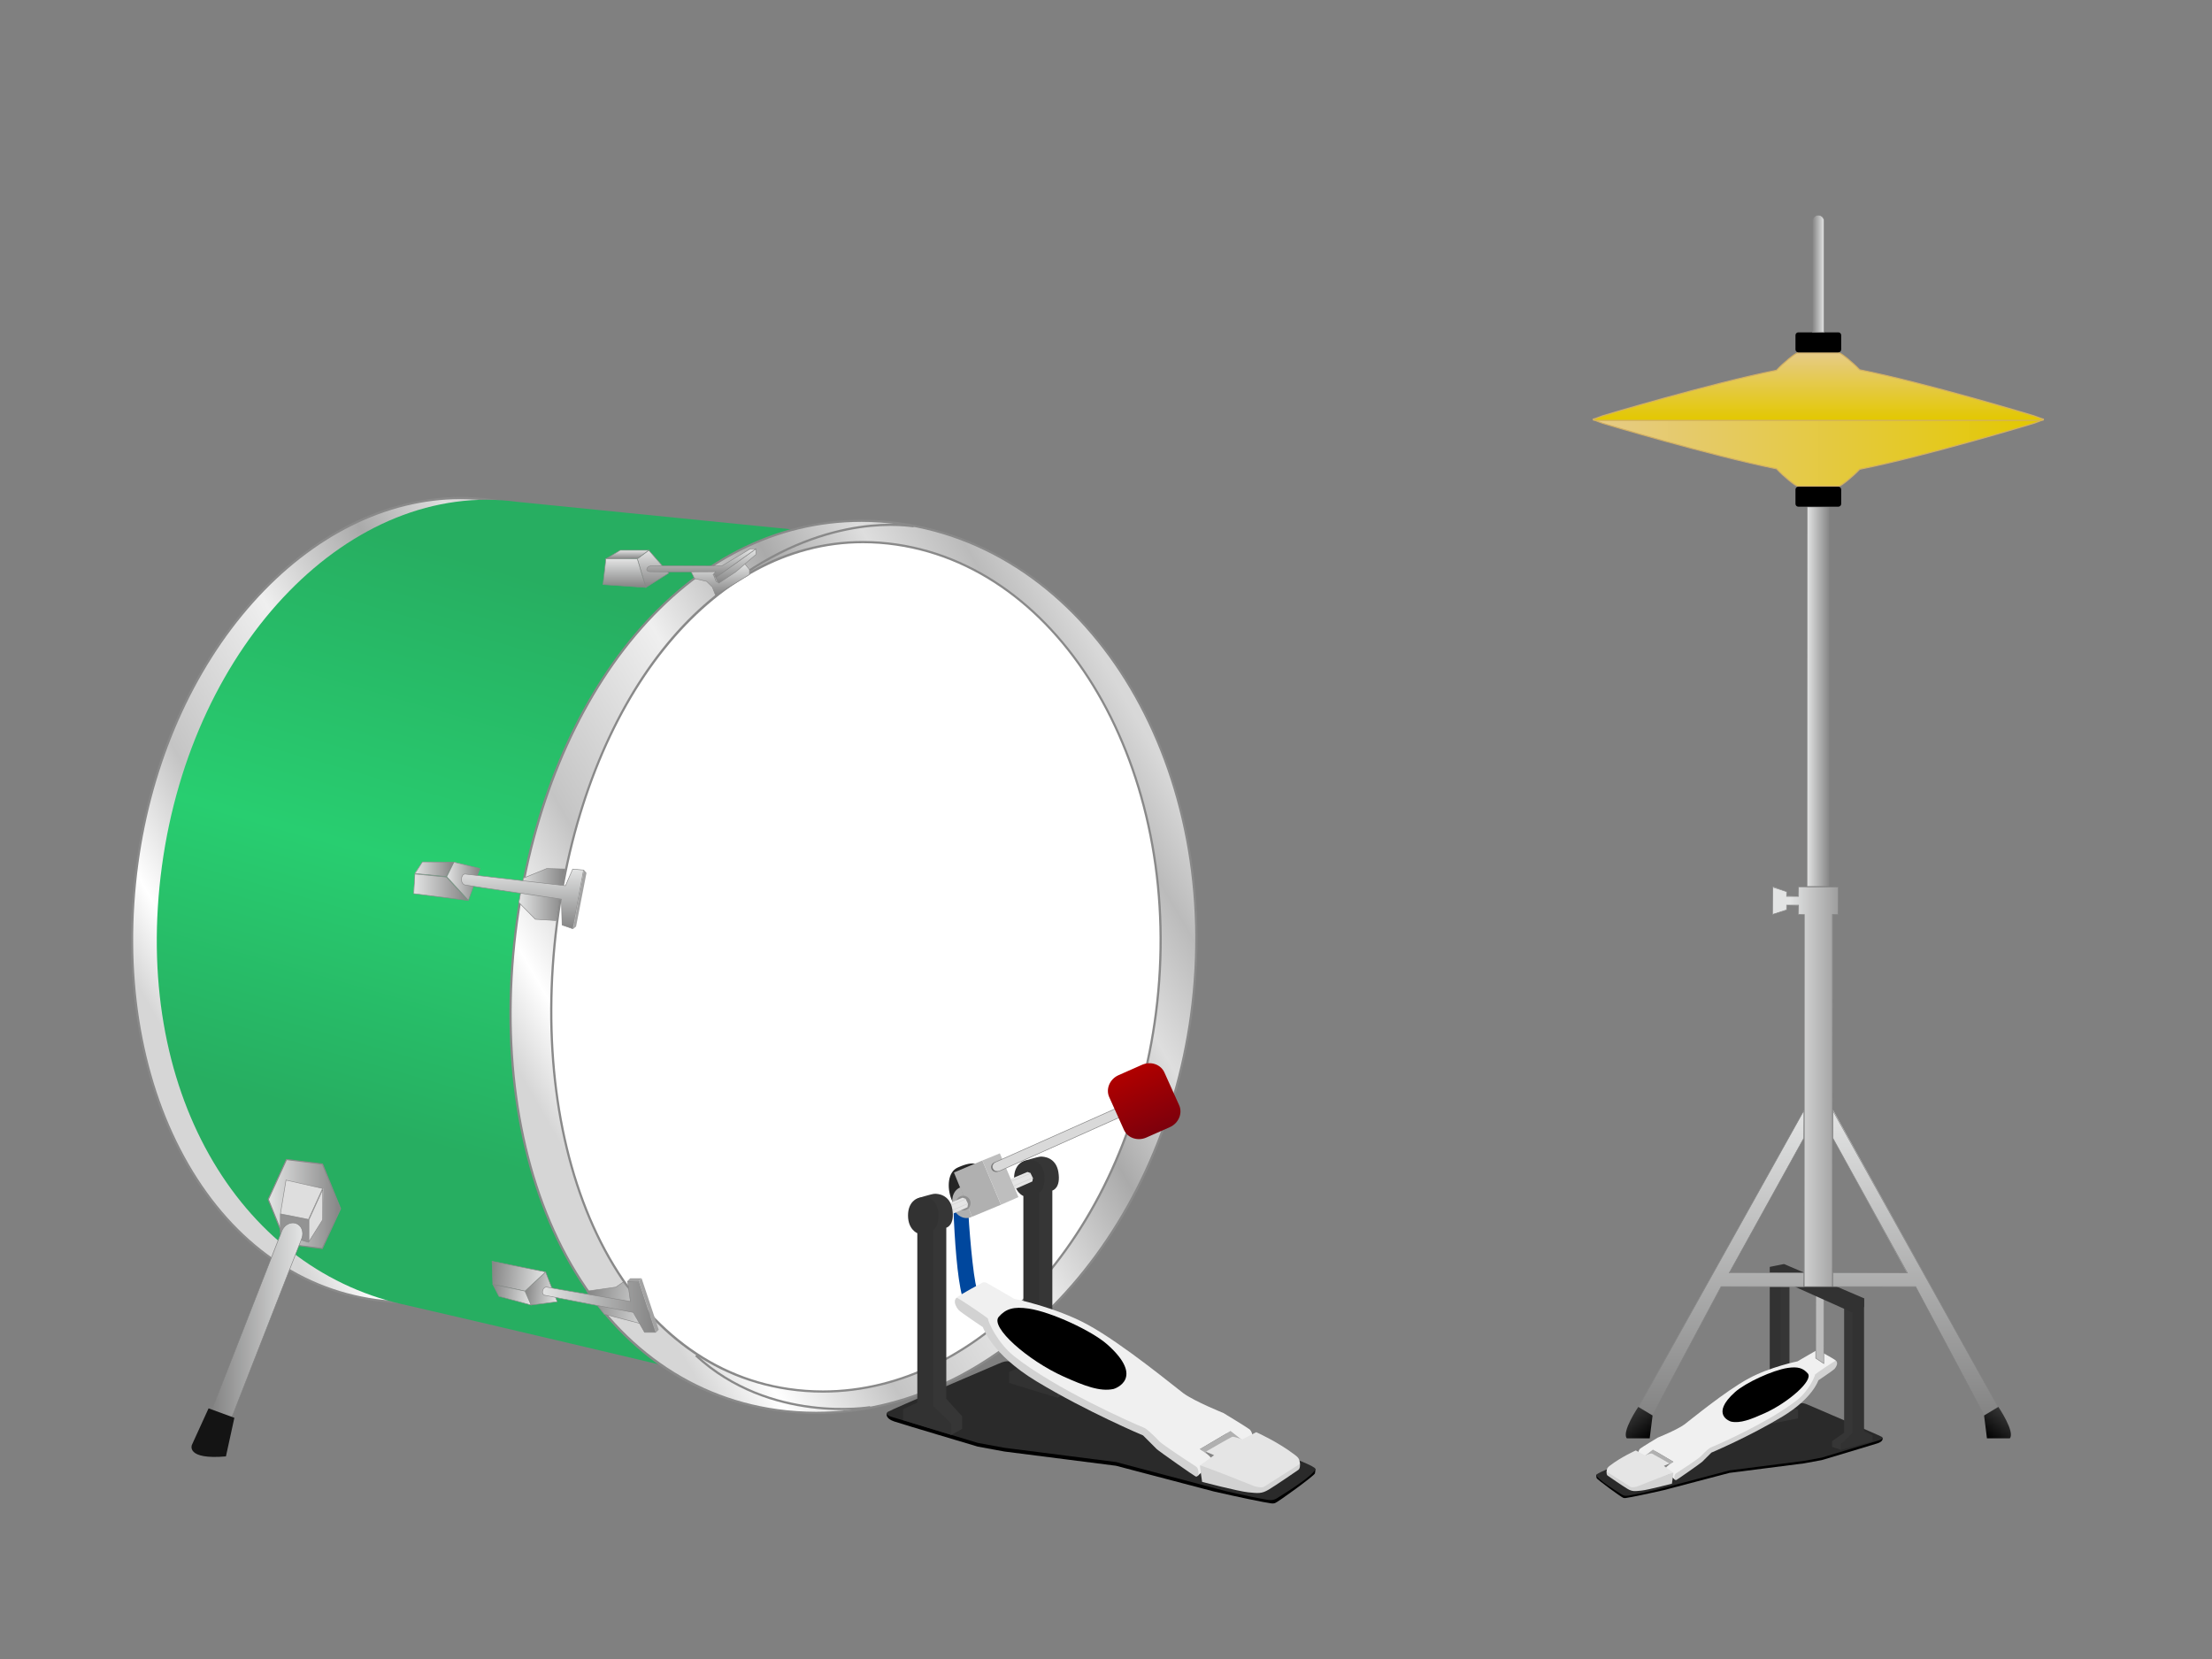 <?xml version="1.0" encoding="utf-8"?>
<!-- Generator: Adobe Illustrator 16.0.0, SVG Export Plug-In . SVG Version: 6.00 Build 0)  -->
<!DOCTYPE svg PUBLIC "-//W3C//DTD SVG 1.1//EN" "http://www.w3.org/Graphics/SVG/1.1/DTD/svg11.dtd">
<svg version="1.1" xmlns="http://www.w3.org/2000/svg" xmlns:xlink="http://www.w3.org/1999/xlink" x="0px" y="0px" width="400px"
	 height="300px" viewBox="0 0 400 300" enable-background="new 0 0 400 300" xml:space="preserve">
<rect x="0" y="0" width="400" height="300" fill="#808080" stroke="none"/>
<g>
	<g>
		<path fill-rule="evenodd" clip-rule="evenodd" d="M288.67,266.712c-0.026,0.137,0.011,0.444,0.044,0.559
			c0.086,0.294,4.489,3.485,4.819,3.584c0.329,0.1,0.367,0.046,1.518-0.147c1.879-0.347,5.874-1.256,5.874-1.256l11.815-3.106
			l13.465-1.718l3.234-0.595c0,0,9.211-2.742,10.1-3.04c0.344-0.115,1.038-0.431,0.876-0.974
			C340.328,259.728,288.697,266.563,288.67,266.712z"/>
		<path fill-rule="evenodd" clip-rule="evenodd" fill="#2A2A2A" d="M288.67,266.712c0,0.704,3.91,3.105,4.537,3.503
			c0.627,0.396,0.936,0.304,1.816,0.143c1.881-0.344,4.501-0.958,4.501-0.958l13.207-3.502l8.782-1.124l4.689-0.595l3.235-0.596
			l10.5-3.171c0,0,0.417-0.145,0.483-0.335c0.028-0.082-0.005-0.17-0.153-0.261c-0.507-0.308-12.737-5.533-13.314-5.783
			c-0.546-0.233-1.005-0.417-1.611-0.232C323.992,254.212,288.67,265.689,288.67,266.712z"/>
		<polygon fill-rule="evenodd" clip-rule="evenodd" fill="#B0B0B0" points="298.904,262.155 302.602,264.334 301.289,265.345 
			297.715,263.08 		"/>
		<polygon fill-rule="evenodd" clip-rule="evenodd" fill="#323232" points="322.094,231.16 320.026,230.644 320.026,253.899 
			318.476,255.966 318.476,256.951 320.026,257.517 322.094,254.416 		"/>
		<path fill-rule="evenodd" clip-rule="evenodd" fill="#363636" d="M323.592,254.416v-24.29c0,0.023-1.561-0.517-1.561-0.517v24.807
			l-2.081,1.55v1.551l5.2-1.034v-1.55L323.592,254.416z"/>
		<polyline fill-rule="evenodd" clip-rule="evenodd" fill="#848484" points="301.839,264.639 301.84,264.857 301.283,265.352 
			300.885,265.062 		"/>
		<path fill-rule="evenodd" clip-rule="evenodd" fill="#F0F0F0" d="M298.904,262.155l3.697,2.179c0,0-0.529,0.342-0.858,0.595
			c-0.33,0.253-0.849,0.765-0.66,0.925c0.122,0.104,1.782,1.717,1.782,1.717l6.735-5.283l10.168-5.216c0,0,6.603-3.347,7.726-6.009
			c0.744-1.764,4.987-4.597,4.489-5.018c-0.253-0.297-3.169-1.85-3.169-1.85s-0.231-0.053-0.463,0.066
			c-0.314,0.163-3.301,1.915-3.301,1.915s-4.975,1.001-8.848,3.104c-4.315,2.341-10.754,7.691-11.621,8.318
			c-1.369,0.989-4.819,2.377-4.819,2.377s-2.704,1.634-3.169,1.98c-0.489,0.488-0.265,1.123-0.265,1.123l0.726,0.528
			L298.904,262.155z"/>
		<path fill-rule="evenodd" clip-rule="evenodd" fill="#D2D2D2" d="M302.865,267.57c0.135,0.102,0.158,0.09,0.265,0.065
			s4.401-3.026,4.688-3.302c0.286-0.274,1.651-1.65,1.651-1.65s6.797-2.863,12.875-6.536c5.479-3.313,6.471-6.537,6.471-6.537
			s2.623-1.764,2.905-2.047c0.312-0.35,0.762-1.098,0.264-1.519c-0.353,0.106-3.754,2.437-3.763,2.509
			c-0.068,0.507-1.213,3-3.17,4.556c-4.975,3.96-14.386,8.125-15.715,8.65c-0.473,0.187-1.849,1.649-1.849,1.649
			c-0.501,0.47-3.104,2.181-4.424,3.038C302.714,266.675,302.726,267.467,302.865,267.57z"/>
		<path fill-rule="evenodd" clip-rule="evenodd" fill="#E5E5E5" d="M290.519,266.117c-0.032,0.553,4.253,3.103,4.755,3.169
			c0.334,0.045,7.328-2.971,7.328-2.971l-1.717-1.254c0,0,0.496-0.218,0.793-0.331c0.125-0.048,0.211-0.076,0.131-0.132
			c-0.037-0.028-2.881-1.664-3.037-1.717c-0.156-0.054-0.127-0.065-0.396,0c-0.179,0.044-0.925,0.264-0.925,0.264l-1.65-0.858
			c0,0-2.597,1.16-4.622,2.707C290.781,265.298,290.557,265.461,290.519,266.117z"/>
		<path fill-rule="evenodd" clip-rule="evenodd" fill="#D2D2D2" d="M290.519,266.117c0,0-0.056,0.555,0.198,0.726
			c0.291,0.198,2.683,1.85,3.564,2.377c0.883,0.528,1.322,0.45,2.51,0.331c1.188-0.119,5.547-1.255,5.547-1.255
			s0.283-1.922,0.264-1.98c-0.041-0.128-6.603,2.51-6.603,2.51s-0.862,0.237-1.123,0.065L290.519,266.117z"/>
		<path fill-rule="evenodd" clip-rule="evenodd" d="M319.108,255.553c-2.511,1.129-4.43,1.877-6.075,1.519
			c-0.154-0.033-3.843-1.262,0.727-5.348c1.877-1.679,6.805-3.952,9.509-4.359c1.835-0.275,2.784,0.026,3.63,0.992
			C327.996,249.606,323.339,253.65,319.108,255.553z"/>
		<g>
			<polygon fill-rule="evenodd" clip-rule="evenodd" fill="#BCBCBC" points="328.322,245.588 328.345,233.744 329.818,234.819 
				329.796,246.57 			"/>
			<path fill="#828282" d="M328.395,233.931l1.352,0.9v11.646l-1.352-0.901V233.931 M328.295,233.744v11.886l1.551,1.034v-11.887
				L328.295,233.744L328.295,233.744z"/>
		</g>
		<polygon fill-rule="evenodd" clip-rule="evenodd" fill="#363636" points="335.105,234.777 333.476,234.261 333.476,259.067 
			331.305,260.617 331.305,261.651 332.933,262.168 332.933,261.134 335.105,259.584 		"/>
		<polygon fill-rule="evenodd" clip-rule="evenodd" fill="#323232" points="337.08,258.771 337.08,234.777 335.014,235.295 
			335.014,259.067 332.945,261.134 332.945,262.168 338.631,260.617 338.631,259.584 		"/>
		<polygon fill-rule="evenodd" clip-rule="evenodd" fill="#323232" points="337.08,236.328 335.014,237.361 320.026,230.644 
			320.026,229.093 322.61,228.576 337.08,234.777 		"/>
	</g>
	<g>
		<linearGradient id="SVGID_1_" gradientUnits="userSpaceOnUse" x1="346.361" y1="255.897" x2="346.361" y2="200.67">
			<stop  offset="0" style="stop-color:#848484"/>
			<stop  offset="1" style="stop-color:#E3E4E4"/>
		</linearGradient>
		<polygon fill-rule="evenodd" clip-rule="evenodd" fill="url(#SVGID_1_)" points="346.427,232.688 331.396,232.661 
			331.446,230.126 344.832,230.176 331.44,205.813 331.446,200.67 361.325,254.44 358.805,255.896 		"/>
		<path fill="#828282" d="M331.496,201.055l29.738,53.325l-2.41,1.446l-12.354-23.162l-0.028-0.053h-0.06h-14.887v-2.386h13.336
			h0.17l-0.082-0.148l-13.424-24.266V201.055 M331.396,200.67v5.167l13.436,24.289h-13.436v2.585h14.986l12.402,23.255l2.584-1.55
			L331.396,200.67L331.396,200.67z"/>
	</g>
	
		<linearGradient id="SVGID_2_" gradientUnits="userSpaceOnUse" x1="-198.888" y1="459.256" x2="-193.206" y2="459.256" gradientTransform="matrix(-0.643 0.766 0.766 0.643 -116.636 112.923)">
		<stop  offset="0" style="stop-color:#353535"/>
		<stop  offset="1" style="stop-color:#000000"/>
	</linearGradient>
	<path fill="url(#SVGID_2_)" d="M359.303,260.101h4.135c1-1.163-2.068-5.685-2.068-5.685l-2.584,1.55"/>
	<g>
		<linearGradient id="SVGID_3_" gradientUnits="userSpaceOnUse" x1="311.275" y1="255.895" x2="311.275" y2="200.694">
			<stop  offset="0" style="stop-color:#848484"/>
			<stop  offset="1" style="stop-color:#E3E4E4"/>
		</linearGradient>
		<polygon fill-rule="evenodd" clip-rule="evenodd" fill="url(#SVGID_3_)" points="296.279,254.373 326.271,200.694 
			326.178,205.837 312.747,230.102 326.228,230.176 326.178,232.711 311.241,232.661 298.818,255.896 		"/>
		<path fill="#828282" d="M326.128,201.055v4.757l-13.425,24.266l-0.082,0.148h0.17h13.337v2.386h-14.887h-0.06l-0.028,0.053
			l-12.354,23.162l-2.41-1.446L326.128,201.055 M326.228,200.67l-29.974,53.746l2.584,1.55l12.403-23.255h14.986v-2.585h-13.437
			l13.437-24.289V200.67L326.228,200.67z"/>
	</g>
	
		<linearGradient id="SVGID_4_" gradientUnits="userSpaceOnUse" x1="168.835" y1="21.053" x2="174.519" y2="21.053" gradientTransform="matrix(0.643 0.766 -0.766 0.643 202.223 112.923)">
		<stop  offset="0" style="stop-color:#353535"/>
		<stop  offset="1" style="stop-color:#000000"/>
	</linearGradient>
	<path fill="url(#SVGID_4_)" d="M298.32,260.101h-4.134c-1.001-1.163,2.067-5.685,2.067-5.685l2.584,1.55"/>
	<g>
		<linearGradient id="SVGID_5_" gradientUnits="userSpaceOnUse" x1="320.527" y1="196.511" x2="332.43" y2="196.511">
			<stop  offset="0.267" style="stop-color:#E3E4E4"/>
			<stop  offset="0.996" style="stop-color:#9E9E9E"/>
		</linearGradient>
		<polygon fill="url(#SVGID_5_)" points="326.228,232.661 326.277,165.403 325.193,165.354 325.243,163.722 323.127,163.672 
			323.077,164.563 320.527,165.355 320.593,160.36 323.111,161.248 323.077,162.04 325.193,162.09 325.243,160.36 332.43,160.41 
			332.38,165.403 331.396,165.354 331.347,232.661 		"/>
		<path fill="#828282" d="M332.33,160.46v4.844h-0.934h-0.1v0.1v67.208h-4.97v-67.208v-0.1h-0.1h-0.935v-1.582v-0.1h-0.1h-2.066
			h-0.1v0.1v0.769l-2.385,0.775v-4.768l2.385,0.774v0.768v0.1h0.1h2.066h0.1v-0.1v-1.58H332.33 M332.43,160.36h-7.236v1.68h-2.066
			v-0.84l-2.584-0.84v5.043l2.584-0.841v-0.841h2.066v1.682h1.034v67.308h5.169v-67.308h1.033V160.36L332.43,160.36z"/>
	</g>
	<g>
		<linearGradient id="SVGID_6_" gradientUnits="userSpaceOnUse" x1="326.744" y1="125.969" x2="330.879" y2="125.969">
			<stop  offset="0" style="stop-color:#E3E4E4"/>
			<stop  offset="1" style="stop-color:#848484"/>
		</linearGradient>
		<polygon fill-rule="evenodd" clip-rule="evenodd" fill="url(#SVGID_6_)" points="326.744,160.311 326.794,91.626 330.879,91.676 
			330.829,160.311 		"/>
		<path fill="#828282" d="M330.779,91.727v68.534h-3.936V91.727H330.779 M330.879,91.626h-4.135v68.734h4.135V91.626L330.879,91.626
			z"/>
	</g>
	<g>
		<linearGradient id="SVGID_7_" gradientUnits="userSpaceOnUse" x1="369.528" y1="81.807" x2="288.1" y2="81.807">
			<stop  offset="0" style="stop-color:#E3C800"/>
			<stop  offset="1" style="stop-color:#E6CB87"/>
		</linearGradient>
		<path fill="url(#SVGID_7_)" d="M325.053,87.909c-0.338,0-2.571-1.798-3.767-3.11c-12.104-2.45-31.278-8.198-31.471-8.255
			c-1.551-0.537-1.701-0.742-1.716-0.78c0.001,0,0.002,0.001,0.003,0.001c0.021,0,0.138-0.059,0.651-0.059h80.103
			c0.573,0,0.662,0.073,0.672,0.083c-0.001,0-0.001,0-0.001,0c-0.013,0-0.139,0.223-1.736,0.756
			c-0.192,0.058-19.56,5.942-31.479,8.309c-1.297,1.365-3.41,3.055-3.741,3.055H325.053z"/>
		<path fill="#D1AF65" d="M368.856,75.806c0.207,0,0.345,0.009,0.438,0.021c-0.185,0.111-0.602,0.312-1.53,0.621
			c-0.194,0.059-19.557,5.941-31.472,8.308l-0.063,0.013l-0.044,0.047c-1.265,1.358-3.295,2.957-3.614,2.993l-7.514,0
			c-0.337-0.039-2.454-1.714-3.697-3.078l-0.044-0.048l-0.064-0.013c-12.045-2.417-31.214-8.165-31.398-8.22
			c-0.921-0.318-1.335-0.515-1.52-0.625c0.09-0.011,0.224-0.02,0.421-0.02H368.856 M368.856,75.605h-80.103
			c-1.551,0-0.461,0.517,1.033,1.034c0,0,19.23,5.779,31.425,8.227c1.151,1.263,3.431,3.143,3.841,3.143h7.518
			c0.401,0,2.587-1.796,3.761-3.057c12.063-2.396,31.491-8.313,31.491-8.313C369.373,76.123,370.406,75.605,368.856,75.605
			L368.856,75.605z"/>
	</g>
	<path d="M324.678,88.525c0-0.285,0.23-0.517,0.516-0.517h7.236c0.285,0,0.516,0.231,0.516,0.517v2.584
		c0,0.286-0.23,0.517-0.516,0.517h-7.236c-0.285,0-0.516-0.231-0.516-0.517V88.525z"/>
	<g>
		<linearGradient id="SVGID_8_" gradientUnits="userSpaceOnUse" x1="328.809" y1="76.022" x2="328.809" y2="63.819">
			<stop  offset="0" style="stop-color:#E3C800"/>
			<stop  offset="1" style="stop-color:#E6CB87"/>
		</linearGradient>
		<path fill="url(#SVGID_8_)" d="M288.754,76.022c-0.57,0-0.652-0.073-0.66-0.081c0.017-0.011,0.154-0.215,1.726-0.758
			c0.188-0.057,19.362-5.805,31.412-8.223c1.25-1.343,3.484-3.141,3.821-3.141h7.518c0.331,0,2.444,1.69,3.688,3.025
			c11.974,2.397,31.341,8.281,31.535,8.34c1.614,0.538,1.725,0.76,1.73,0.776c0,0-0.001-0.001-0.003-0.001
			c-0.017,0-0.131,0.063-0.664,0.063H288.754z"/>
		<path fill="#D1AF65" d="M332.567,63.919c0.328,0.041,2.354,1.637,3.617,2.993l0.044,0.047l0.063,0.013
			c11.915,2.366,31.277,8.249,31.467,8.306c0.932,0.31,1.35,0.512,1.535,0.623c-0.093,0.012-0.231,0.021-0.438,0.021h-80.103
			c-0.197,0-0.331-0.009-0.421-0.02c0.185-0.109,0.596-0.306,1.512-0.623c0.192-0.058,19.361-5.805,31.406-8.222l0.064-0.013
			l0.044-0.048c1.244-1.364,3.36-3.04,3.693-3.078H332.567 M332.57,63.719h-7.518c-0.41,0-2.689,1.88-3.841,3.143
			c-12.194,2.447-31.425,8.227-31.425,8.227c-1.494,0.517-2.584,1.034-1.033,1.034h80.103c1.55,0,0.517-0.517-1.034-1.034
			c0,0-19.429-5.917-31.491-8.313C335.157,65.516,332.972,63.719,332.57,63.719L332.57,63.719z"/>
	</g>
	<path d="M324.678,63.203c0,0.286,0.23,0.517,0.516,0.517h7.236c0.285,0,0.516-0.231,0.516-0.517v-2.583
		c0-0.286-0.23-0.518-0.516-0.518h-7.236c-0.285,0-0.516,0.232-0.516,0.518V63.203z"/>
	
		<linearGradient id="SVGID_9_" gradientUnits="userSpaceOnUse" x1="-348.857" y1="49.507" x2="-346.789" y2="49.507" gradientTransform="matrix(-1 0 0 1 -19.012 0)">
		<stop  offset="0" style="stop-color:#E3E4E4"/>
		<stop  offset="1" style="stop-color:#848484"/>
	</linearGradient>
	<path fill="url(#SVGID_9_)" stroke="#828282" stroke-width="0.1" stroke-miterlimit="10" d="M327.777,60.102h2.068V39.947
		c0-0.57-0.463-1.034-1.034-1.034l0,0c-0.57,0-1.034,0.463-1.034,1.034V60.102z"/>
</g>
<g>
	<g>
		<linearGradient id="SVGID_10_" gradientUnits="userSpaceOnUse" x1="24.525" y1="194.145" x2="132.652" y2="131.719">
			<stop  offset="0.066" style="stop-color:#D6D6D6"/>
			<stop  offset="0.146" style="stop-color:#FFFFFF"/>
			<stop  offset="0.283" style="stop-color:#C4C4C4"/>
			<stop  offset="0.504" style="stop-color:#EFEFEF"/>
			<stop  offset="0.677" style="stop-color:#AAAAAA"/>
			<stop  offset="0.801" style="stop-color:#DEDEDE"/>
			<stop  offset="0.907" style="stop-color:#BBBBBB"/>
			<stop  offset="0.987" style="stop-color:#D8D8D8"/>
		</linearGradient>
		<path fill="url(#SVGID_10_)" d="M73.776,235.489c-1.93,0-3.877-0.132-5.788-0.393c-29.683-4.044-48.64-38.746-43.156-79.003
			c5.128-37.647,30.271-66.036,58.486-66.036c1.845,0,3.71,0.126,5.542,0.376c29.82,4.063,49.618,40.127,44.132,80.394
			C127.971,207.69,102.513,235.489,73.776,235.489z"/>
		<path fill="#898989" d="M83.323,89.857v0.4c1.834,0,3.688,0.126,5.511,0.375c29.711,4.048,49.432,40.011,43.961,80.169
			c-2.45,17.982-9.933,34.454-21.069,46.381c-10.904,11.677-24.381,18.107-37.95,18.107c-1.921,0-3.859-0.132-5.76-0.391
			c-14.355-1.955-26.669-11.109-34.674-25.775c-8.015-14.685-10.967-33.508-8.311-53.003c2.477-18.181,9.836-34.913,20.722-47.113
			c10.787-12.089,24.128-18.748,37.566-18.75L83.323,89.857 M83.319,89.857c-27.892,0.003-53.519,28.282-58.685,66.209
			c-5.509,40.44,13.35,75.145,43.327,79.229c1.943,0.265,3.88,0.394,5.814,0.394c27.912,0,54.263-27.014,59.416-64.834
			c5.509-40.441-14.325-76.535-44.304-80.619C87.024,89.981,85.169,89.857,83.319,89.857L83.319,89.857z"/>
	</g>
	<g>
		
			<linearGradient id="SVGID_11_" gradientUnits="userSpaceOnUse" x1="466.709" y1="83.235" x2="509.569" y2="232.706" gradientTransform="matrix(-1 0 0 1 576.537 0)">
			<stop  offset="0.155" style="stop-color:#27AE61"/>
			<stop  offset="0.513" style="stop-color:#28CE70"/>
			<stop  offset="0.823" style="stop-color:#27AE61"/>
		</linearGradient>
		<path fill="url(#SVGID_11_)" d="M123.259,247.697c0,0-36.866-8.743-50.646-11.886c-29.457-6.719-48.836-38.788-43.327-79.229
			c5.511-40.441,34.278-69.915,64.255-65.831l65.377,6.559L123.259,247.697z"/>
	</g>
	<g>
		<linearGradient id="SVGID_12_" gradientUnits="userSpaceOnUse" x1="92.275" y1="209.648" x2="213.358" y2="139.741">
			<stop  offset="0.066" style="stop-color:#D6D6D6"/>
			<stop  offset="0.146" style="stop-color:#FFFFFF"/>
			<stop  offset="0.283" style="stop-color:#C4C4C4"/>
			<stop  offset="0.504" style="stop-color:#EFEFEF"/>
			<stop  offset="0.677" style="stop-color:#AAAAAA"/>
			<stop  offset="0.801" style="stop-color:#DEDEDE"/>
			<stop  offset="0.907" style="stop-color:#BBBBBB"/>
			<stop  offset="0.987" style="stop-color:#D8D8D8"/>
		</linearGradient>
		<path fill="url(#SVGID_12_)" d="M147.604,255.493c-2.342,0-4.707-0.162-7.031-0.481c-16.617-2.282-30.456-12.718-38.969-29.384
			c-8.25-16.149-11.134-37.117-8.122-59.04c5.858-42.638,31.46-72.417,62.259-72.417c2.262,0,4.571,0.16,6.863,0.475
			c35.18,4.833,58.858,44.735,52.785,88.949C209.758,224.584,180.617,255.493,147.604,255.493z"/>
		<path fill="#898989" d="M155.747,93.971v0.4c2.25,0,4.547,0.159,6.831,0.473c35.07,4.818,58.672,44.619,52.614,88.723
			c-2.725,19.832-11.182,38.066-23.813,51.345c-12.503,13.143-28.049,20.381-43.773,20.381c-2.333,0-4.689-0.161-7.004-0.479
			c-16.55-2.273-30.335-12.67-38.818-29.276c-8.231-16.113-11.108-37.039-8.102-58.922c2.787-20.288,10.353-38.626,21.302-51.636
			c11.345-13.48,25.439-20.606,40.759-20.607L155.747,93.971 M155.742,93.971c-31.927,0.004-56.762,31.134-62.458,72.589
			c-6.099,44.394,12.058,83.813,47.262,88.649c2.364,0.325,4.716,0.483,7.059,0.483c32.547,0,62.294-30.658,67.983-72.071
			c6.099-44.396-17.751-84.338-52.956-89.174C160.3,94.127,158.006,93.971,155.742,93.971L155.742,93.971z"/>
	</g>
	<g>
		<path fill="#FFFFFF" d="M148.806,251.632c-2.081,0-4.183-0.154-6.249-0.459c-29.93-4.407-47.526-39.815-41.839-84.192
			c5.205-40.598,27.954-68.953,55.323-68.953c2.009,0,4.061,0.152,6.096,0.451c31.258,4.601,52.296,42.597,46.896,84.7
			C204.03,222.203,178.138,251.632,148.806,251.632z"/>
		<path fill="#898989" d="M156.046,97.828v0.4c1.997,0,4.036,0.151,6.063,0.449c31.15,4.585,52.112,42.481,46.727,84.477
			c-2.421,18.884-9.937,36.246-21.161,48.887c-11.104,12.505-24.908,19.392-38.869,19.392c-2.071,0-4.164-0.153-6.22-0.456
			c-14.692-2.164-26.933-12.058-34.467-27.858c-7.315-15.344-9.873-35.271-7.202-56.111c5.19-40.492,27.858-68.775,55.124-68.778
			L156.046,97.828 M156.042,97.828c-28.384,0.003-50.46,29.648-55.521,69.127c-5.418,42.277,10.717,79.808,42.008,84.416
			c2.102,0.31,4.195,0.461,6.278,0.461c28.935,0,55.37-29.194,60.426-68.628c5.422-42.282-15.777-80.317-47.065-84.923
			C160.094,97.976,158.055,97.828,156.042,97.828L156.042,97.828z"/>
	</g>
	<path fill="none" stroke="#898989" stroke-width="0.4" stroke-miterlimit="10" d="M165.205,95.158
		c-0.675-0.01-14.944-2.692-31.98,9.576"/>
	<path fill="none" stroke="#898989" stroke-width="0.4" stroke-miterlimit="10" d="M157.357,254.467c0,0-18.079,3.05-31.516-9.354"
		/>
	<g>
		<g>
			<linearGradient id="SVGID_13_" gradientUnits="userSpaceOnUse" x1="48.499" y1="217.724" x2="61.587" y2="217.724">
				<stop  offset="0" style="stop-color:#E3E4E4"/>
				<stop  offset="1" style="stop-color:#848484"/>
			</linearGradient>
			<polygon fill="url(#SVGID_13_)" points="51.769,224.946 48.499,216.849 51.81,209.68 58.317,210.501 61.587,218.599 
				58.277,225.768 			"/>
			<path fill="#898989" d="M51.871,209.788l6.375,0.805l3.216,7.964l-3.246,7.103l-6.376-0.805l-3.216-7.964L51.871,209.788
				 M51.75,209.571l-3.344,7.314l3.292,8.152l6.639,0.838l3.343-7.314l-3.292-8.152L51.75,209.571L51.75,209.571z"/>
		</g>
		<g>
			<polygon fill="#DEDEDE" points="50.659,219.483 51.732,213.339 58.39,214.93 55.789,220.509 			"/>
			<path fill="#898989" d="M51.764,213.452l6.496,1.499l-2.5,5.501l-4.995-0.999L51.764,213.452 M51.683,213.331l-1.033,6.201
				l5.168,1.033l2.584-5.685L51.683,213.331L51.683,213.331z"/>
		</g>
		<g>
			<polygon fill="#DEDEDE" points="55.867,220.565 58.447,214.901 58.352,220.565 55.867,224.526 			"/>
			<path fill="#898989" d="M58.301,215.343v5.194l-2.384,3.814v-3.765L58.301,215.343 M58.401,214.881l-2.584,5.685v4.135
				l2.584-4.135V214.881L58.401,214.881z"/>
		</g>
		<g>
			<polygon fill="#939393" points="50.664,223.103 50.699,219.532 55.808,220.614 55.768,224.633 			"/>
			<path fill="#898989" d="M50.75,219.654l4.968,0.993v3.918l-4.968-1.489V219.654 M50.649,219.532v3.618l5.168,1.55v-4.135
				L50.649,219.532L50.649,219.532z"/>
		</g>
		<g>
			<linearGradient id="SVGID_14_" gradientUnits="userSpaceOnUse" x1="38.398" y1="239.128" x2="54.733" y2="239.128">
				<stop  offset="0" style="stop-color:#848484"/>
				<stop  offset="1" style="stop-color:#E3E4E4"/>
			</linearGradient>
			<path fill="url(#SVGID_14_)" d="M40.172,257.125c-0.208,0-0.411-0.037-0.604-0.108c-0.437-0.163-0.788-0.5-0.988-0.949
				c-0.239-0.536-0.244-1.182-0.013-1.771l12.388-31.681c0.346-0.888,1.151-1.484,2.003-1.484c0.208,0,0.41,0.037,0.603,0.108
				c0.437,0.163,0.788,0.501,0.989,0.95c0.239,0.536,0.244,1.182,0.014,1.771l-12.389,31.68
				C41.829,256.529,41.024,257.125,40.172,257.125L40.172,257.125z"/>
			<path fill="#828282" d="M52.958,221.183c0.202,0,0.398,0.035,0.585,0.104c0.424,0.159,0.766,0.487,0.961,0.924
				c0.234,0.523,0.239,1.155,0.013,1.733l-12.389,31.68c-0.339,0.867-1.125,1.45-1.957,1.45c-0.202,0-0.399-0.035-0.586-0.104
				c-0.424-0.158-0.765-0.486-0.96-0.923c-0.234-0.523-0.238-1.155-0.012-1.732l12.388-31.681
				C51.339,221.766,52.126,221.183,52.958,221.183 M52.958,221.082c-0.847,0-1.688,0.588-2.05,1.516l-12.388,31.681
				c-0.452,1.155,0.009,2.403,1.03,2.785c0.203,0.075,0.412,0.111,0.621,0.111c0.847,0,1.688-0.588,2.05-1.515l12.389-31.68
				c0.451-1.156-0.01-2.404-1.032-2.787C53.376,221.118,53.167,221.082,52.958,221.082L52.958,221.082z"/>
		</g>
		<path fill="#141414" d="M42.381,256.386l-4.664-1.712l-3.025,6.626c0,0-1.127,2.7,6.163,2.063L42.381,256.386z"/>
	</g>
	<g>
		<g>
			
				<linearGradient id="SVGID_15_" gradientUnits="userSpaceOnUse" x1="465.457" y1="246.037" x2="478.15" y2="246.037" gradientTransform="matrix(-0.99 -0.14 -0.14 0.99 613.869 57.974)">
				<stop  offset="0" style="stop-color:#E3E4E4"/>
				<stop  offset="1" style="stop-color:#848484"/>
			</linearGradient>
			<polygon fill="url(#SVGID_15_)" stroke="#898989" stroke-width="0.1" stroke-miterlimit="10" points="112.674,231.857 
				111.372,232.753 106.075,233.486 109.252,237.641 116.951,239.642 118.168,238.622 			"/>
			
				<linearGradient id="SVGID_16_" gradientUnits="userSpaceOnUse" x1="481.047" y1="240.225" x2="487.032" y2="240.225" gradientTransform="matrix(-0.996 -0.092 -0.092 0.996 602.078 38.374)">
				<stop  offset="0" style="stop-color:#E3E4E4"/>
				<stop  offset="1" style="stop-color:#848484"/>
			</linearGradient>
			<polygon fill="url(#SVGID_16_)" stroke="#898989" stroke-width="0.1" stroke-miterlimit="10" points="98.663,230.009 
				94.927,233.476 96.034,235.994 100.761,235.393 			"/>
			
				<linearGradient id="SVGID_17_" gradientUnits="userSpaceOnUse" x1="483.631" y1="238.506" x2="493.449" y2="238.506" gradientTransform="matrix(-0.996 -0.092 -0.092 0.996 602.078 38.374)">
				<stop  offset="0" style="stop-color:#E3E4E4"/>
				<stop  offset="1" style="stop-color:#848484"/>
			</linearGradient>
			<polygon fill="url(#SVGID_17_)" stroke="#898989" stroke-width="0.1" stroke-miterlimit="10" points="88.98,228.076 
				89.116,232.24 94.927,233.476 98.663,230.009 			"/>
			
				<linearGradient id="SVGID_18_" gradientUnits="userSpaceOnUse" x1="485.698" y1="241.775" x2="492.932" y2="241.775" gradientTransform="matrix(-0.996 -0.092 -0.092 0.996 602.078 38.374)">
				<stop  offset="0" style="stop-color:#E3E4E4"/>
				<stop  offset="1" style="stop-color:#848484"/>
			</linearGradient>
			<polygon fill="url(#SVGID_18_)" stroke="#898989" stroke-width="0.1" stroke-miterlimit="10" points="90.212,234.419 
				89.116,232.24 94.927,233.476 96.034,235.994 			"/>
			<g>
				<linearGradient id="SVGID_19_" gradientUnits="userSpaceOnUse" x1="98.099" y1="236.3" x2="118.538" y2="236.3">
					<stop  offset="0" style="stop-color:#E3E4E4"/>
					<stop  offset="1" style="stop-color:#848484"/>
				</linearGradient>
				<path fill="url(#SVGID_19_)" d="M116.54,240.93l-2.024-3.593c-0.187-0.054-15.311-2.935-16.052-3.125
					c-0.32-0.082-0.393-0.431-0.358-0.704c0.048-0.381,0.304-0.767,0.699-0.767c0.049,0,0.101,0.007,0.152,0.019
					c0.892,0.207,14.849,2.561,14.99,2.584l-0.459-3.674l2.018,0.057l3.031,9.203H116.54z"/>
				<path fill="#898989" d="M115.435,231.776l3.034,9.104h-1.871l-2.039-3.568l-0.023-0.04l-0.045-0.009
					c-0.152-0.028-15.275-2.909-16.014-3.099c-0.289-0.074-0.353-0.396-0.321-0.649c0.046-0.359,0.284-0.723,0.65-0.723
					c0.045,0,0.093,0.005,0.141,0.017c0.893,0.207,14.418,2.488,14.993,2.585l0.135,0.022l-0.019-0.135l-0.5-3.505H115.435
					 M115.507,231.677h-2.067l0.517,3.618c0,0-14.087-2.375-14.987-2.584c-0.057-0.013-0.111-0.02-0.163-0.02
					c-0.78,0-1.057,1.388-0.354,1.569c0.751,0.192,16.021,3.101,16.021,3.101l2.067,3.618h2.067L115.507,231.677L115.507,231.677z"
					/>
			</g>
			<polygon fill="#A3A3A3" points="115.507,231.677 116.023,231.16 119.124,240.463 118.607,240.979 			"/>
			<polygon fill="#A3A3A3" points="113.956,231.16 116.023,231.16 115.507,231.677 113.439,231.677 			"/>
		</g>
		<g>
			<g>
				<linearGradient id="SVGID_20_" gradientUnits="userSpaceOnUse" x1="93.813" y1="161.759" x2="102.175" y2="161.759">
					<stop  offset="0" style="stop-color:#E3E4E4"/>
					<stop  offset="1" style="stop-color:#848484"/>
				</linearGradient>
				<polygon fill="url(#SVGID_20_)" points="96.782,166.23 93.813,163.188 94.653,158.769 98.875,157.057 102.175,157.144 
					100.536,166.461 				"/>
				<path fill="#898989" d="M98.875,157.111l3.184,0.079l-1.565,9.218l-3.67-0.226l-2.938-2.992l0.807-4.359L98.875,157.111
					 M98.856,157.011l-4.253,1.749l-0.826,4.464l3.002,3.057l3.798,0.233l1.6-9.42L98.856,157.011L98.856,157.011z"/>
			</g>
			<g>
				<linearGradient id="SVGID_21_" gradientUnits="userSpaceOnUse" x1="80.769" y1="159.334" x2="86.814" y2="159.334">
					<stop  offset="0" style="stop-color:#E3E4E4"/>
					<stop  offset="1" style="stop-color:#848484"/>
				</linearGradient>
				<polygon fill="url(#SVGID_21_)" points="80.769,158.521 82.105,155.872 86.813,157.056 84.704,162.795 				"/>
				<path fill="#898989" d="M82.115,155.966l4.579,1.112l-2.01,5.621l-3.832-4.162L82.115,155.966 M82.061,155.85l-1.328,2.705
					l3.99,4.334l2.103-5.882L82.061,155.85L82.061,155.85z"/>
			</g>
			<g>
				<linearGradient id="SVGID_22_" gradientUnits="userSpaceOnUse" x1="74.774" y1="160.411" x2="84.594" y2="160.411">
					<stop  offset="0" style="stop-color:#E3E4E4"/>
					<stop  offset="1" style="stop-color:#848484"/>
				</linearGradient>
				<polygon fill="url(#SVGID_22_)" points="74.774,161.596 75.029,158 80.728,158.604 84.594,162.822 				"/>
				<path fill="#898989" d="M75.073,158.106l5.611,0.544l3.78,4.105l-9.591-1.198L75.073,158.106 M74.979,157.997l-0.212,3.648
					l9.955,1.243l-3.99-4.334L74.979,157.997L74.979,157.997z"/>
			</g>
			<g>
				<linearGradient id="SVGID_23_" gradientUnits="userSpaceOnUse" x1="74.984" y1="157.168" x2="82.06" y2="157.168">
					<stop  offset="0" style="stop-color:#E3E4E4"/>
					<stop  offset="1" style="stop-color:#848484"/>
				</linearGradient>
				<polygon fill="url(#SVGID_23_)" points="74.984,157.947 76.396,155.835 82.06,155.899 80.704,158.502 				"/>
				<path fill="#898989" d="M76.409,155.909l5.492,0.039l-1.227,2.5l-5.523-0.535L76.409,155.909 M76.354,155.809l-1.374,2.188
					l5.753,0.558l1.328-2.705L76.354,155.809L76.354,155.809z"/>
			</g>
			<g>
				<linearGradient id="SVGID_24_" gradientUnits="userSpaceOnUse" x1="94.513" y1="157.127" x2="94.513" y2="167.942">
					<stop  offset="0" style="stop-color:#E3E4E4"/>
					<stop  offset="1" style="stop-color:#848484"/>
				</linearGradient>
				<path fill="url(#SVGID_24_)" d="M101.615,167.268l-0.079-4.633c-0.209-0.072-16.663-2.434-17.453-2.604
					c-0.483-0.103-0.682-0.664-0.629-1.165c0.042-0.403,0.261-0.812,0.654-0.812c0.043,0,0.089,0.005,0.135,0.015l17.978,2.088
					l1.352-3.029l2.009,0.21l-2.007,10.605L101.615,167.268z"/>
				<path fill="#898989" d="M103.589,157.213l1.878,0.164l-1.932,10.499l-1.839-0.634l-0.11-4.608l-0.002-0.085l-0.084-0.012
					c-0.166-0.024-16.618-2.386-17.407-2.556c-0.454-0.097-0.64-0.632-0.59-1.11c0.04-0.382,0.243-0.768,0.604-0.768
					c0.04,0,0.082,0.005,0.133,0.016l17.974,2.087l0.074,0.008l0.03-0.067L103.589,157.213 M103.526,157.107l-1.3,2.999
					l-17.974-2.087c-0.05-0.011-0.099-0.016-0.145-0.016c-0.885,0-1,1.87-0.036,2.075c0.802,0.173,17.414,2.557,17.414,2.557
					l0.112,4.679l2.015,0.694l1.973-10.722L103.526,157.107L103.526,157.107z"/>
			</g>
			<polygon fill="#A3A3A3" points="105.586,157.287 106.056,157.847 104.172,167.539 103.613,168.009 			"/>
		</g>
		<g>
			
				<linearGradient id="SVGID_25_" gradientUnits="userSpaceOnUse" x1="446.303" y1="101.962" x2="446.303" y2="107.647" gradientTransform="matrix(-1 0 0 1 576.537 0)">
				<stop  offset="0" style="stop-color:#E3E4E4"/>
				<stop  offset="1" style="stop-color:#848484"/>
			</linearGradient>
			<polygon fill="url(#SVGID_25_)" stroke="#898989" stroke-width="0.1" stroke-miterlimit="10" points="135.532,103.9 
				129.395,107.647 128.813,106.155 127.78,105.127 125.584,104.611 124.938,103.318 134.692,101.962 135.532,102.996 			"/>
			
				<linearGradient id="SVGID_26_" gradientUnits="userSpaceOnUse" x1="458.447" y1="99.508" x2="458.447" y2="106.226" gradientTransform="matrix(-1 0 0 1 576.537 0)">
				<stop  offset="0" style="stop-color:#E3E4E4"/>
				<stop  offset="1" style="stop-color:#848484"/>
			</linearGradient>
			<polygon fill="url(#SVGID_26_)" stroke="#898989" stroke-width="0.1" stroke-miterlimit="10" points="120.933,103.642 
				117.315,99.507 115.249,101.058 116.798,106.226 			"/>
			
				<linearGradient id="SVGID_27_" gradientUnits="userSpaceOnUse" x1="463.099" y1="99.508" x2="463.099" y2="101.058" gradientTransform="matrix(-1 0 0 1 576.537 0)">
				<stop  offset="0" style="stop-color:#E3E4E4"/>
				<stop  offset="1" style="stop-color:#848484"/>
			</linearGradient>
			<polygon fill="url(#SVGID_27_)" stroke="#898989" stroke-width="0.1" stroke-miterlimit="10" points="109.563,101.058 
				115.313,100.961 117.315,99.507 112.147,99.507 			"/>
			
				<linearGradient id="SVGID_28_" gradientUnits="userSpaceOnUse" x1="463.616" y1="101.058" x2="463.616" y2="106.226" gradientTransform="matrix(-1 0 0 1 576.537 0)">
				<stop  offset="0" style="stop-color:#E3E4E4"/>
				<stop  offset="1" style="stop-color:#848484"/>
			</linearGradient>
			<polygon fill="url(#SVGID_28_)" stroke="#898989" stroke-width="0.1" stroke-miterlimit="10" points="109.046,105.709 
				109.563,101.058 115.249,101.058 116.798,106.226 			"/>
			
				<linearGradient id="SVGID_29_" gradientUnits="userSpaceOnUse" x1="443.46" y1="99.249" x2="443.46" y2="105.451" gradientTransform="matrix(-1 0 0 1 576.537 0)">
				<stop  offset="0" style="stop-color:#E3E4E4"/>
				<stop  offset="1" style="stop-color:#848484"/>
			</linearGradient>
			<polygon fill="url(#SVGID_29_)" stroke="#898989" stroke-width="0.1" stroke-miterlimit="10" points="136.695,99.249 
				136.695,100.282 133.077,103.383 129.977,105.45 129.459,104.417 			"/>
			
				<linearGradient id="SVGID_30_" gradientUnits="userSpaceOnUse" x1="449.714" y1="99.249" x2="449.714" y2="104.417" gradientTransform="matrix(-1 0 0 1 576.537 0)">
				<stop  offset="0" style="stop-color:#E3E4E4"/>
				<stop  offset="1" style="stop-color:#848484"/>
			</linearGradient>
			<path fill="url(#SVGID_30_)" stroke="#898989" stroke-width="0.1" stroke-miterlimit="10" d="M135.661,99.249l-5.168,3.101
				c0,0-11.039-0.105-12.92,0c-0.595,0.101-1.034,0.982,0,1.034c1.292,0.064,11.886,0,11.886,0l-0.516,0.517l0.516,0.517
				l7.236-5.168H135.661z"/>
			<g>
				<linearGradient id="SVGID_31_" gradientUnits="userSpaceOnUse" x1="129.236" y1="103.881" x2="129.236" y2="105.147">
					<stop  offset="0" style="stop-color:#E3E4E4"/>
					<stop  offset="1" style="stop-color:#848484"/>
				</linearGradient>
				<polygon fill="url(#SVGID_31_)" points="129.481,105.147 128.99,103.881 129.424,104.452 				"/>
				<path fill="#898989" d="M129.217,104.315l0.16,0.16l0.376,0.751l-0.215-0.107L129.217,104.315 M128.943,103.9l0.516,1.292
					l0.518,0.258l-0.518-1.034L128.943,103.9L128.943,103.9z"/>
			</g>
		</g>
	</g>
	<g>
		<path fill-rule="evenodd" clip-rule="evenodd" fill="#00479D" d="M175.073,218.352h-2.67c0.211,5.932,0.707,12.702,1.582,16.015
			l2.67-1.285C175.942,230.973,175.145,221.021,175.073,218.352z"/>
		<path fill-rule="evenodd" clip-rule="evenodd" d="M237.844,265.603c0.039,0.207-0.016,0.667-0.066,0.838
			c-0.127,0.438-6.719,5.217-7.213,5.366c-0.494,0.148-0.551,0.069-2.273-0.222c-2.813-0.519-8.795-1.88-8.795-1.88l-17.688-4.65
			l-20.159-2.571l-4.842-0.892c0,0-13.79-4.104-15.119-4.552c-0.517-0.173-1.556-0.646-1.313-1.457
			C160.505,255.148,237.803,265.382,237.844,265.603z"/>
		<path fill-rule="evenodd" clip-rule="evenodd" fill="#2A2A2A" d="M237.844,265.603c0,1.056-5.854,4.651-6.793,5.245
			s-1.4,0.455-2.719,0.215c-2.814-0.515-6.738-1.436-6.738-1.436l-19.772-5.243l-13.149-1.683l-7.02-0.89l-4.845-0.892
			l-15.719-4.749c0,0-0.625-0.214-0.725-0.502c-0.042-0.119,0.007-0.253,0.23-0.388c0.758-0.463,19.068-8.286,19.933-8.658
			c0.816-0.353,1.504-0.627,2.413-0.35C184.963,246.888,237.844,264.072,237.844,265.603z"/>
		<polygon fill-rule="evenodd" clip-rule="evenodd" fill="#B0B0B0" points="222.521,258.782 216.986,262.045 218.951,263.558 
			224.302,260.166 		"/>
		<path fill-rule="evenodd" clip-rule="evenodd" fill="#363636" d="M185.156,209.949c0,0,2.39-0.742,2.966-0.791
			s2.821,0.111,3.262,2.769c0.494,2.98-1.088,3.36-1.088,3.36v30.94l2.867,3.163v2.273l-1.977,1.089l-3.855-3.956L185.156,209.949z"
			/>
		<path fill-rule="evenodd" clip-rule="evenodd" fill="#323232" d="M185.058,246.92v-30.644c0,0-1.664-0.645-1.681-3.164
			c-0.018-2.635,1.779-3.163,1.779-3.163c4.547-1.252,4.231,5.042,2.768,5.733v31.83l3.263,3.13v2.11l-8.699-2.67v-1.977
			L185.058,246.92z"/>
		<polyline fill-rule="evenodd" clip-rule="evenodd" fill="#848484" points="218.128,262.501 218.127,262.828 218.961,263.567 
			219.557,263.131 		"/>
		<path fill-rule="evenodd" clip-rule="evenodd" fill="#F0F0F0" d="M222.521,258.782l-5.535,3.263c0,0,0.791,0.51,1.285,0.889
			s1.27,1.146,0.988,1.384c-0.184,0.155-2.669,2.57-2.669,2.57l-10.083-7.907l-15.223-7.81c0,0-9.885-5.011-11.565-8.996
			c-1.114-2.642-7.468-6.883-6.723-7.513c0.379-0.444,4.745-2.769,4.745-2.769s0.346-0.078,0.691,0.099
			c0.473,0.244,4.943,2.868,4.943,2.868s7.447,1.499,13.246,4.646c6.46,3.507,16.1,11.517,17.397,12.455
			c2.051,1.481,7.216,3.559,7.216,3.559s4.049,2.446,4.746,2.966c0.73,0.73,0.395,1.681,0.395,1.681l-1.087,0.79L222.521,258.782z"
			/>
		<path fill-rule="evenodd" clip-rule="evenodd" fill="#D2D2D2" d="M216.591,266.888c-0.2,0.151-0.234,0.137-0.396,0.099
			c-0.16-0.037-6.59-4.53-7.019-4.941c-0.428-0.412-2.471-2.473-2.471-2.473s-10.176-4.286-19.276-9.786
			c-8.202-4.958-9.688-9.786-9.688-9.786s-3.927-2.642-4.349-3.064c-0.467-0.521-1.142-1.644-0.396-2.273
			c0.527,0.16,5.62,3.647,5.635,3.757c0.102,0.758,1.816,4.49,4.745,6.82c7.448,5.928,21.537,12.163,23.527,12.95
			c0.708,0.28,2.767,2.471,2.767,2.471c0.75,0.702,4.647,3.263,6.624,4.547C216.818,265.548,216.801,266.733,216.591,266.888z"/>
		<path fill-rule="evenodd" clip-rule="evenodd" fill="#E5E5E5" d="M235.076,264.713c0.049,0.828-6.366,4.646-7.117,4.745
			c-0.5,0.065-10.973-4.448-10.973-4.448l2.57-1.879c0,0-0.741-0.324-1.186-0.494c-0.188-0.072-0.316-0.113-0.198-0.197
			c0.056-0.04,4.313-2.489,4.548-2.569c0.234-0.081,0.191-0.1,0.592,0c0.268,0.064,1.385,0.395,1.385,0.395l2.471-1.284
			c0,0,3.888,1.734,6.92,4.053C234.684,263.488,235.018,263.731,235.076,264.713z"/>
		<path fill-rule="evenodd" clip-rule="evenodd" fill="#D2D2D2" d="M235.076,264.713c0,0,0.084,0.831-0.296,1.087
			c-0.437,0.295-4.017,2.769-5.339,3.56s-1.977,0.672-3.756,0.494c-1.779-0.179-8.304-1.878-8.304-1.878s-0.425-2.878-0.396-2.966
			c0.062-0.191,9.885,3.756,9.885,3.756s1.29,0.356,1.682,0.099L235.076,264.713z"/>
		<path fill-rule="evenodd" clip-rule="evenodd" d="M192.273,248.896c3.758,1.689,6.632,2.811,9.094,2.274
			c0.232-0.051,5.755-1.89-1.087-8.008c-2.81-2.512-10.186-5.916-14.234-6.524c-2.749-0.411-4.171,0.039-5.437,1.483
			C178.969,239.993,185.939,246.05,192.273,248.896z"/>
		<circle fill="#272727" cx="174.206" cy="217.568" r="1.334"/>
		<polygon fill-rule="evenodd" clip-rule="evenodd" fill="#E5E5E5" points="185.802,211.927 182.789,213.18 183.552,215.024 
			186.688,213.64 186.787,213.035 186.338,212.116 		"/>
		
			<line fill="none" stroke="#D2D2D2" stroke-width="0.099" stroke-miterlimit="10" x1="186.767" y1="212.994" x2="183.314" y2="214.452"/>
		
			<line fill="none" stroke="#D2D2D2" stroke-width="0.099" stroke-miterlimit="10" x1="186.361" y1="212.168" x2="182.962" y2="213.6"/>
		<path fill-rule="evenodd" clip-rule="evenodd" fill="#252525" d="M173.329,211.063c-4.063,1.557-0.217,11.959,2.584,5.803
			C177.021,213.694,179.084,208.551,173.329,211.063z"/>
		<polygon fill-rule="evenodd" clip-rule="evenodd" fill="#B0B0B0" points="177.644,209.851 172.503,212.025 175.766,220.032 
			181.004,217.857 		"/>
		<polygon fill-rule="evenodd" clip-rule="evenodd" fill="#BEBEBE" points="180.807,208.565 177.644,209.851 181.004,217.857 
			184.167,216.474 		"/>
		<path fill-rule="evenodd" clip-rule="evenodd" fill="#B0B0B0" d="M173.689,214.694c-1.577,0.652-1.721,2.587-1.286,3.756
			c0.597,1.599,2.179,2.181,3.362,1.582L173.689,214.694z"/>
		<circle fill="#909090" cx="174.184" cy="217.562" r="1.334"/>
		<polygon fill-rule="evenodd" clip-rule="evenodd" fill="#E5E5E5" points="174.065,216.583 171.852,217.517 172.298,219.489 
			174.949,218.309 175.047,217.7 174.601,216.773 		"/>
		
			<line fill="none" stroke="#D2D2D2" stroke-width="0.099" stroke-miterlimit="10" x1="175.022" y1="217.652" x2="172.206" y2="218.846"/>
		
			<line fill="none" stroke="#D2D2D2" stroke-width="0.099" stroke-miterlimit="10" x1="174.625" y1="216.826" x2="172.009" y2="217.956"/>
		<path fill-rule="evenodd" clip-rule="evenodd" fill="#363636" d="M165.979,216.671c0,0,2.389-0.741,2.966-0.79
			c0.576-0.051,2.821,0.11,3.262,2.768c0.495,2.979-1.087,3.361-1.087,3.361v30.94l2.866,3.163v2.273l-1.977,1.087l-3.855-3.954
			L165.979,216.671z"/>
		<path fill-rule="evenodd" clip-rule="evenodd" fill="#323232" d="M165.88,253.642v-30.645c0,0-1.663-0.644-1.681-3.163
			c-0.017-2.634,1.779-3.163,1.779-3.163c4.547-1.251,4.231,5.042,2.769,5.733v31.83l3.262,3.164v2.075l-8.698-2.669v-1.977
			L165.88,253.642z"/>
		<circle fill="#727272" cx="180.115" cy="211.036" r="0.889"/>
		<path fill="#D9D9D9" stroke="#828282" stroke-width="0.103" stroke-miterlimit="10" d="M180.016,210.147
			c-0.498,0.222-0.693,0.737-0.493,1.186l0,0c0.199,0.448,0.786,0.618,1.284,0.396l25.207-11.271
			c0.498-0.222,0.793-0.737,0.593-1.186l-0.022-0.012c-0.2-0.447-0.763-0.606-1.262-0.384L180.016,210.147z"/>
		
			<linearGradient id="SVGID_32_" gradientUnits="userSpaceOnUse" x1="-45.161" y1="422.682" x2="-32.803" y2="422.682" gradientTransform="matrix(-0.407 -0.913 -0.913 0.407 577.17 -8.391)">
			<stop  offset="0" style="stop-color:#7C000C"/>
			<stop  offset="1" style="stop-color:#AF0000"/>
		</linearGradient>
		<path fill="url(#SVGID_32_)" d="M202.258,194.43c-1.582,0.704-2.331,2.493-1.681,3.954l2.669,5.931
			c0.65,1.46,2.471,2.088,4.053,1.385l4.251-1.879c1.582-0.704,2.331-2.494,1.681-3.954l-2.67-5.931
			c-0.649-1.46-2.471-2.088-4.053-1.385L202.258,194.43z"/>
	</g>
</g>
</svg>
